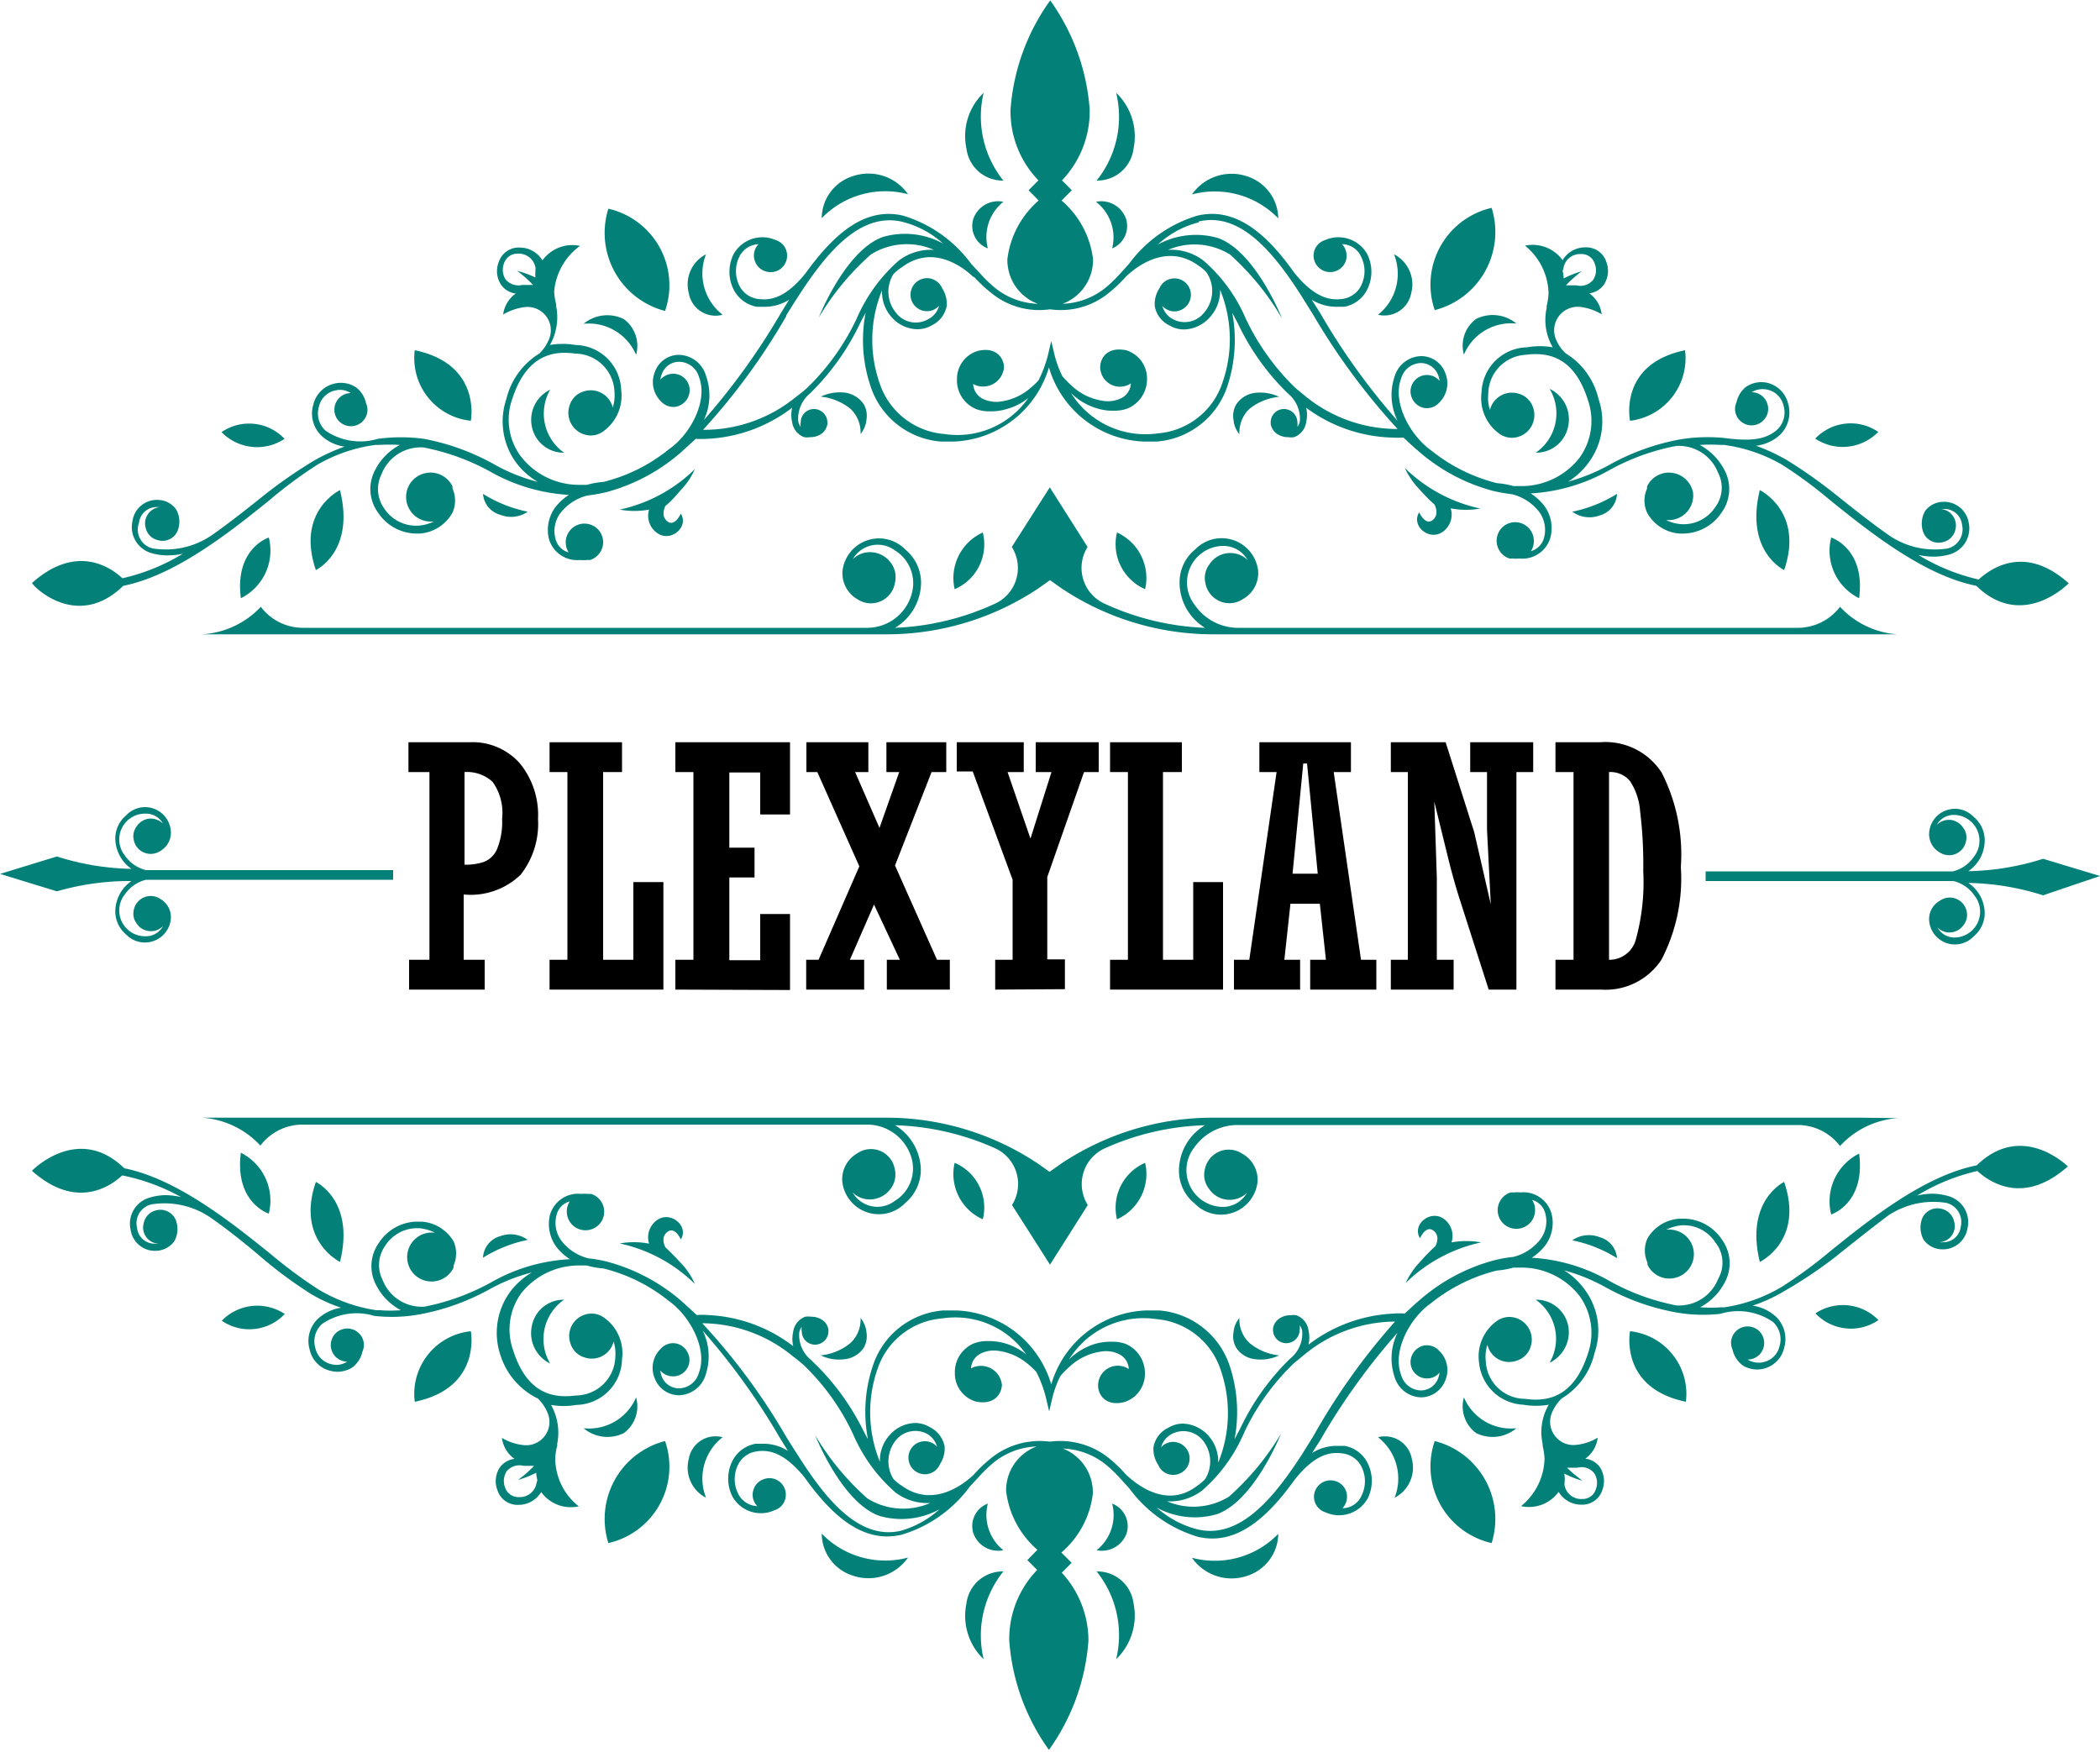 <svg xmlns="http://www.w3.org/2000/svg" viewBox="0 0 100 83.45"><defs><style>.a{fill:#038179;}</style></defs><path d="M-164.17,25.81V16.87h-1V15.45h2.91a3,3,0,0,1,2.39,1A3.88,3.88,0,0,1-159,19.1a3.93,3.93,0,0,1-.82,2.65,3.42,3.42,0,0,1-2.72.95v3.11h1v1.42h-3.6V25.81Zm1.67-8.94v4.41a2.68,2.68,0,0,0,.92-.13,1.13,1.13,0,0,0,.62-.59,3.41,3.41,0,0,0,.25-1.47,2.54,2.54,0,0,0-.45-1.75A1.79,1.79,0,0,0-162.5,16.87Z" transform="translate(184.62 19.9)"/><path d="M-158.45,27.23V25.81h.85V16.87h-.85V15.45H-155v1.42h-.9v8.94h1.44v-3.7h1.43v5.12Z" transform="translate(184.62 19.9)"/><path d="M-152.46,27.23V25.81h.86V16.87h-.86V15.45H-147v3.44h-1.42v-2h-1.47v3.58h1.2v1.42h-1.2v3.94h1.47v-2.2H-147v3.62Z" transform="translate(184.62 19.9)"/><path d="M-146.23,27.23V25.81h.59l1.94-4.45-2-4.49h-.52V15.45h2.95v1.42h-.63l1.16,2.66.94-2.66h-.61V15.45h2.85v1.42h-.7L-142,21.32l2,4.49h.61v1.42h-3V25.81h.62L-143,23.18l-1.15,2.63h.68v1.42Z" transform="translate(184.62 19.9)"/><path d="M-137.23,27.23V25.81h.83V22l-1.9-5.16h-.76V15.45h3.19v1.42h-.77l1.09,3.17h0l1-3.17h-.75V15.45h3v1.42H-133l-1.75,5v3.92h.84v1.42Z" transform="translate(184.62 19.9)"/><path d="M-131.76,27.23V25.81h.85V16.87h-.85V15.45h3.42v1.42h-.9v8.94h1.44v-3.7h1.42v5.12Z" transform="translate(184.62 19.9)"/><path d="M-123.17,23.14l-.29,2.67h.75v1.42h-3.15V25.81h.73l1.3-8.94h-.82V15.45h4.36v1.42h-.82l1.3,8.94h.73v1.42h-3.15V25.81h.75l-.29-2.67Zm.1-1.43h1.2l-.51-5.25h-.18Z" transform="translate(184.62 19.9)"/><path d="M-118.39,27.23V25.81h.81V16.87h-.81V15.45h2.61l1.36,4.28.79,3.44h0l-.18-3.56V16.87h-.8V15.45h3v1.42h-.8V27.23h-1.32l-1.45-4.52c-.15-.49-.32-1.08-.49-1.78l-.65-2.65h0l.12,3.59v3.94h.8v1.42Z" transform="translate(184.62 19.9)"/><path d="M-110.55,27.23V25.81h.86V16.87h-.86V15.45h2.12a3.19,3.19,0,0,1,2.94,1.45,8.59,8.59,0,0,1,.91,4.49,8.38,8.38,0,0,1-.92,4.41,3.18,3.18,0,0,1-2.88,1.43ZM-108,16.87v8.94a1.3,1.3,0,0,0,1.27-.94,10.29,10.29,0,0,0,.36-3.29,20.78,20.78,0,0,0-.15-2.85A3,3,0,0,0-107,17.3,1.21,1.21,0,0,0-108,16.87Z" transform="translate(184.62 19.9)"/><path class="a" d="M-84.62,21.82-87.33,21a12.4,12.4,0,0,1-3.56.59,1.77,1.77,0,0,0,.78-1.46A1.45,1.45,0,0,0-90.64,19a1.23,1.23,0,0,0-2.11.7,1,1,0,0,0,.5,1A.82.82,0,0,0-91,20.16a.76.76,0,0,0-.13-.63.85.85,0,0,0-.58-.38.85.85,0,0,0-.68.23.93.93,0,0,1,.81-.47,1.23,1.23,0,0,1,.95,2,1.68,1.68,0,0,1-1,.69h-11.77v.46H-91.6a1.68,1.68,0,0,1,1,.69,1.23,1.23,0,0,1-.95,2,.92.92,0,0,1-.81-.48.79.79,0,0,0,.68.23.81.81,0,0,0,.58-.37.76.76,0,0,0,.13-.63A.82.82,0,0,0-92.25,23a1,1,0,0,0-.5,1,1.23,1.23,0,0,0,2.11.7,1.45,1.45,0,0,0,.53-1.09,1.76,1.76,0,0,0-.78-1.46,12.4,12.4,0,0,1,3.56.59Z" transform="translate(184.62 19.9)"/><path class="a" d="M-178.36,22.06a1.78,1.78,0,0,0-.77,1.46,1.44,1.44,0,0,0,.52,1.09,1.24,1.24,0,0,0,2.12-.7,1,1,0,0,0-.5-1,.82.82,0,0,0-1.26.53.76.76,0,0,0,.13.63.79.79,0,0,0,.58.37.8.8,0,0,0,.68-.23.92.92,0,0,1-.81.48,1.23,1.23,0,0,1-1-2,1.71,1.71,0,0,1,1-.69h11.77v-.46h-11.77a1.71,1.71,0,0,1-1-.69,1.23,1.23,0,0,1,1-2,.93.93,0,0,1,.81.47.86.86,0,0,0-.68-.23.83.83,0,0,0-.58.38.76.76,0,0,0-.13.63.82.82,0,0,0,1.26.53,1,1,0,0,0,.5-1,1.23,1.23,0,0,0-2.12-.7,1.44,1.44,0,0,0-.52,1.09,1.79,1.79,0,0,0,.77,1.46,12.39,12.39,0,0,1-3.55-.59l-2.71.83,2.71.83A12.39,12.39,0,0,1-178.36,22.06Z" transform="translate(184.62 19.9)"/><path class="a" d="M-152.95-5.09a3.74,3.74,0,0,0-2.7-4.87A3.84,3.84,0,0,0-152.95-5.09Z" transform="translate(184.62 19.9)"/><path class="a" d="M-162.2.14s.53-2.7-2.67-3.36A3,3,0,0,0-162.2.14Z" transform="translate(184.62 19.9)"/><path class="a" d="M-171.07,1a2.32,2.32,0,0,0-3-.32A2.36,2.36,0,0,0-171.07,1Z" transform="translate(184.62 19.9)"/><path class="a" d="M-168.43,3.44s-2.11,1-1.15,3.81C-169.58,7.25-167.7,6.37-168.43,3.44Z" transform="translate(184.62 19.9)"/><path class="a" d="M-171.82,5.7s-1.64.52-1.33,2.89A2.53,2.53,0,0,0-171.82,5.7Z" transform="translate(184.62 19.9)"/><path class="a" d="M-152.2,3.44a3.43,3.43,0,0,0,.67-1,7.3,7.3,0,0,1-3.58,1.93,3.84,3.84,0,0,0,1.4,0,1,1,0,0,0,.39,1.12c.63.45,1.52-.28,1.12-.93,0,0-.29.65-.64.37s-.09-.74-.09-.74S-152.67,4-152.2,3.44Z" transform="translate(184.62 19.9)"/><path class="a" d="M-159.49,4.47a6.45,6.45,0,0,1-2.13-.85,1.12,1.12,0,0,0,.83,1A1.39,1.39,0,0,0-159.49,4.47Z" transform="translate(184.62 19.9)"/><path class="a" d="M-159.3.38a1.54,1.54,0,0,0,1.54,1.28,2.28,2.28,0,0,1-.66-3A1.59,1.59,0,0,0-159.3.38Z" transform="translate(184.62 19.9)"/><path class="a" d="M-154.33-3a1.58,1.58,0,0,0-.58-1.7,1.77,1.77,0,0,0-1.92.22A2.45,2.45,0,0,1-154.33-3Z" transform="translate(184.62 19.9)"/><path class="a" d="M-150.21-4.91A2.49,2.49,0,0,1-151-7.79a1.61,1.61,0,0,0-.82,1.85A1.29,1.29,0,0,0-150.21-4.91Z" transform="translate(184.62 19.9)"/><path class="a" d="M-141.38-10.65a2.3,2.3,0,0,0-2.63-.86,2.11,2.11,0,0,0-1.48,2A4.21,4.21,0,0,1-141.38-10.65Z" transform="translate(184.62 19.9)"/><path class="a" d="M-136.84-10.29a1.25,1.25,0,0,0-1.43.81,1.14,1.14,0,0,0,.69,1.41A2.15,2.15,0,0,1-136.84-10.29Z" transform="translate(184.62 19.9)"/><path class="a" d="M-136.84-11.3a4.87,4.87,0,0,1-.94-4.18,2.85,2.85,0,0,0-.82,2.65A1.74,1.74,0,0,0-136.84-11.3Z" transform="translate(184.62 19.9)"/><path class="a" d="M-113.59-10a3.75,3.75,0,0,0-2.71,4.87A3.84,3.84,0,0,0-113.59-10Z" transform="translate(184.62 19.9)"/><path class="a" d="M-104.38-3.22C-107.57-2.56-107,.14-107,.14A3,3,0,0,0-104.38-3.22Z" transform="translate(184.62 19.9)"/><path class="a" d="M-95.18.67a2.32,2.32,0,0,0-3,.32A2.36,2.36,0,0,0-95.18.67Z" transform="translate(184.62 19.9)"/><path class="a" d="M-100.82,3.44c-.72,2.93,1.16,3.81,1.16,3.81C-98.7,4.47-100.82,3.44-100.82,3.44Z" transform="translate(184.62 19.9)"/><path class="a" d="M-96.09,8.59c.31-2.37-1.33-2.89-1.33-2.89A2.52,2.52,0,0,0-96.09,8.59Z" transform="translate(184.62 19.9)"/><path class="a" d="M-114.13,4.32a7.35,7.35,0,0,1-3.59-1.93,3.59,3.59,0,0,0,.68,1,8.87,8.87,0,0,0,.73.74s.26.46-.09.74-.64-.37-.64-.37c-.4.65.48,1.38,1.12.93a1,1,0,0,0,.38-1.12A3.88,3.88,0,0,0-114.13,4.32Z" transform="translate(184.62 19.9)"/><path class="a" d="M-107.62,3.62a6.45,6.45,0,0,1-2.13.85,1.39,1.39,0,0,0,1.3.18A1.12,1.12,0,0,0-107.62,3.62Z" transform="translate(184.62 19.9)"/><path class="a" d="M-111.49,1.66A1.55,1.55,0,0,0-109.94.38a1.6,1.6,0,0,0-.89-1.76A2.27,2.27,0,0,1-111.49,1.66Z" transform="translate(184.62 19.9)"/><path class="a" d="M-114.33-4.71a1.58,1.58,0,0,0-.58,1.7,2.44,2.44,0,0,1,2.5-1.48A1.77,1.77,0,0,0-114.33-4.71Z" transform="translate(184.62 19.9)"/><path class="a" d="M-117.42-5.94a1.61,1.61,0,0,0-.82-1.85A2.49,2.49,0,0,1-119-4.91,1.3,1.3,0,0,0-117.42-5.94Z" transform="translate(184.62 19.9)"/><path class="a" d="M-123.75-9.5a2.13,2.13,0,0,0-1.48-2,2.3,2.3,0,0,0-2.63.86A4.21,4.21,0,0,1-123.75-9.5Z" transform="translate(184.62 19.9)"/><path class="a" d="M-131.66-8.07A1.15,1.15,0,0,0-131-9.48a1.25,1.25,0,0,0-1.43-.81A2.15,2.15,0,0,1-131.66-8.07Z" transform="translate(184.62 19.9)"/><path class="a" d="M-130.64-12.83a2.87,2.87,0,0,0-.83-2.65,4.85,4.85,0,0,1-.93,4.18A1.74,1.74,0,0,0-130.64-12.83Z" transform="translate(184.62 19.9)"/><path class="a" d="M-178.75,8c2.45-.49,5-2.49,7-4.11a20.86,20.86,0,0,1,2.23-1.65,7.49,7.49,0,0,1,2.77-.95l.17,0h0a8.46,8.46,0,0,1,1,0,2.79,2.79,0,0,0-1.19,1.22,1.91,1.91,0,0,0,.15,2,2.21,2.21,0,0,0,1.77,1h.23a1.94,1.94,0,0,0,1.55-1,1.42,1.42,0,0,0,0-1.14.3.3,0,0,1,0-.1h0a1.16,1.16,0,0,0-1.32-.63,1.15,1.15,0,0,0-.87.91,1.17,1.17,0,0,0,1.14,1.39l.15,0a2,2,0,0,1-.68.19,1.81,1.81,0,0,1-1.67-.81,1.58,1.58,0,0,1-.13-1.64,2,2,0,0,1,2-1.27h0a10.87,10.87,0,0,1,3.19,1.16,8.58,8.58,0,0,0,3.73,1.1,2.55,2.55,0,0,0-.64.58,1.82,1.82,0,0,0-.31,1.52,1.4,1.4,0,0,0,1.49,1,1.66,1.66,0,0,0,.32,0l.15,0h0a.89.89,0,0,0,.59-1.08.88.88,0,0,0-.62-.62.89.89,0,0,0-1.13.86.87.87,0,0,0,.14.48.88.88,0,0,1-.63-.66,1.41,1.41,0,0,1,.25-1.23,2.32,2.32,0,0,1,1.27-.82,8.13,8.13,0,0,0,.86-.15h0a8.91,8.91,0,0,0,3.59-1.9l.71-.65a4.42,4.42,0,0,0,.53,0,7.2,7.2,0,0,0,4.06-1.48,1.52,1.52,0,0,0,0,.68.9.9,0,0,0,.57.72.92.92,0,0,0,.29,0,.91.91,0,0,0,.6-.21.72.72,0,0,0,.22-.41v0s0-.06,0-.09v0a.64.64,0,0,0-.64-.63.63.63,0,0,0-.63.63.54.54,0,0,0,0,.22.59.59,0,0,1-.12-.29,1.56,1.56,0,0,1,.56-1.3h0a11.7,11.7,0,0,0,2.39-3.35c.08-.17.17-.33.26-.49a6.85,6.85,0,0,0,.22,3.45,3.84,3.84,0,0,0,3.37,2.68l.61,0a4.93,4.93,0,0,0,4.53-3.53,4.91,4.91,0,0,0,4.53,3.53l.6,0a3.86,3.86,0,0,0,3.38-2.68,7,7,0,0,0,.22-3.45l.26.49a11.51,11.51,0,0,0,2.39,3.35h0a1.56,1.56,0,0,1,.57,1.3.59.59,0,0,1-.12.29.78.78,0,0,0,0-.22.64.64,0,0,0-.64-.63.63.63,0,0,0-.63.63v0s0,.06,0,.09v0a.74.74,0,0,0,.23.41.91.91,0,0,0,.6.21.9.9,0,0,0,.28,0,.89.89,0,0,0,.58-.72,1.52,1.52,0,0,0,0-.68A7.18,7.18,0,0,0-118.31.94a4.21,4.21,0,0,0,.52,0c.24.22.47.44.72.65a8.84,8.84,0,0,0,3.59,1.9h0a8.79,8.79,0,0,0,.87.15,2.36,2.36,0,0,1,1.27.82,1.44,1.44,0,0,1,.25,1.23.9.9,0,0,1-.63.66.87.87,0,0,0,.14-.48A.89.89,0,0,0-112.7,5a.88.88,0,0,0-.62.62.89.89,0,0,0,.58,1.08h0l.15,0a1.66,1.66,0,0,0,.32,0,1.39,1.39,0,0,0,1.48-1,1.78,1.78,0,0,0-.3-1.52,2.55,2.55,0,0,0-.64-.58,8.58,8.58,0,0,0,3.73-1.1,10.67,10.67,0,0,1,3.19-1.16h0a2,2,0,0,1,2,1.27,1.54,1.54,0,0,1-.13,1.64,1.8,1.8,0,0,1-1.66.81,2,2,0,0,1-.68-.19l.14,0A1.17,1.17,0,0,0-104,3.55a1.17,1.17,0,0,0-.88-.91,1.15,1.15,0,0,0-1.31.63h0a1,1,0,0,1,0,.1,1.38,1.38,0,0,0,0,1.14,1.92,1.92,0,0,0,1.54,1h.24a2.22,2.22,0,0,0,1.77-1,1.91,1.91,0,0,0,.15-2,2.84,2.84,0,0,0-1.19-1.22,8.52,8.52,0,0,1,1,0h0l.16,0a7.49,7.49,0,0,1,2.77.95,20.81,20.81,0,0,1,2.24,1.65c2,1.62,4.54,3.62,7,4.11,2.21,2.15,4.4-.12,4.4-.12C-88.2,6-89.83,7.18-90.4,7.7a9.66,9.66,0,0,1-2.87-1.17,3.45,3.45,0,0,0,.72.08,2.76,2.76,0,0,0,.75-.1A1.29,1.29,0,0,0-90.87,5a1.19,1.19,0,0,0-1.24-1,1.09,1.09,0,0,0-.84.44,1.22,1.22,0,0,0-.12.9h0a.78.78,0,0,0,1,.57.77.77,0,0,0,.56-.57.79.79,0,0,0-.69-1l.16,0a.84.84,0,0,1,.85.75.94.94,0,0,1-.68,1.13,3.86,3.86,0,0,1-2.79-.62l0,0c-.9-.63-1.76-1.32-2.55-1.95A23.58,23.58,0,0,0-99.55,2,9,9,0,0,0-101,1.33,2.07,2.07,0,0,0-99.89.84a1.48,1.48,0,0,0,.42-1.51,1.34,1.34,0,0,0-1-1,1.3,1.3,0,0,0-1,.19,1.28,1.28,0,0,0-.46.74.82.82,0,0,0-.07.31.79.79,0,0,0,1,.76.8.8,0,0,0,.55-.55.79.79,0,0,0-.76-1h0a1,1,0,0,1,.76-.12,1,1,0,0,1,.76.76,1.13,1.13,0,0,1-.31,1.15c-.53.46-1.23.56-2.5.39h0a8.12,8.12,0,0,0-2.14.07h0a11,11,0,0,0-3.31,1.19,8.86,8.86,0,0,1-2,.82,3.46,3.46,0,0,0,1-.94,3.27,3.27,0,0,0,.45-3,3.46,3.46,0,0,0-1.56-2.17,1.82,1.82,0,0,1-.44-.61,1.12,1.12,0,0,1,1.15-1.6,2.53,2.53,0,0,1,1,.35,1.42,1.42,0,0,0-.59-1,1,1,0,0,0,.7-.42,1.19,1.19,0,0,0,.11-1.08,1,1,0,0,0-1-.69,1.25,1.25,0,0,0-1.08.61,1.76,1.76,0,0,0-1.79-.69,3,3,0,0,1,1.12,2.28l0,0h0a3.36,3.36,0,0,1-.09.6s0,.07,0,.09a2.6,2.6,0,0,0,.29,1.87,3.59,3.59,0,0,0-1.22,0,2.22,2.22,0,0,0-2.17,2.14,2.09,2.09,0,0,0,.88,2v0a1.06,1.06,0,0,0,.58.17,1.08,1.08,0,0,0,1-1.42,1,1,0,0,0-.69-.68,1.08,1.08,0,0,0-1.37.77,1.77,1.77,0,0,1-.08-.75A1.88,1.88,0,0,1-112-3c1-.13,2.32,0,3,2.17a3,3,0,0,1-.39,2.71,3.5,3.5,0,0,1-2.84,1.37h0l-.32,0a4,4,0,0,0-.79-.14,8.14,8.14,0,0,1-3.13-1.56h0c-1-.71-1.86-2.29-1.43-3.42a1,1,0,0,1,.94-.74h0a.88.88,0,0,1,.82.57,1,1,0,0,1,.07.28.77.77,0,0,0-.6-.28.78.78,0,0,0-.75,1,.81.81,0,0,0,.57.56.79.79,0,0,0,.78-.26,1.28,1.28,0,0,0,.27-1.4,1.22,1.22,0,0,0-1.15-.8h0a1.36,1.36,0,0,0-1.27,1,2.76,2.76,0,0,0,.15,2.08A31.73,31.73,0,0,1-121.76-5l-.4-.63a2.19,2.19,0,0,0,1.16.34l.39,0a1.52,1.52,0,0,0,1.1-.83,1.89,1.89,0,0,0,0-1.67,1.57,1.57,0,0,0-2-.68v0a.78.78,0,0,0-.56.74.79.79,0,0,0,1,.76.78.78,0,0,0,.55-.55.82.82,0,0,0-.19-.75,1,1,0,0,1,.91.61,1.53,1.53,0,0,1,0,1.35,1.16,1.16,0,0,1-.85.64c-.59.09-1.33,0-2.33-1.23h0c-1.24-1.75-2.74-3.18-4.62-2.73a6.28,6.28,0,0,0-3.26,2.3l-.39.43-.12.13h0a6.19,6.19,0,0,1-.65.61,3.46,3.46,0,0,1-2,.73,2.24,2.24,0,0,0,1.45-2.12,4.36,4.36,0,0,0-1.5-2.8l.49-.49-.47-.47a4.76,4.76,0,0,0,1.32-3.37,10.18,10.18,0,0,0-1.88-5.2,10.15,10.15,0,0,0-1.89,5.2,4.72,4.72,0,0,0,1.33,3.37l-.47.47.48.49a4.39,4.39,0,0,0-1.49,2.8,2.23,2.23,0,0,0,1.45,2.12,3.44,3.44,0,0,1-2-.73,6.19,6.19,0,0,1-.65-.61h0l-.12-.13-.4-.43a6.26,6.26,0,0,0-3.25-2.3c-1.88-.45-3.38,1-4.63,2.73h0c-1,1.25-1.74,1.32-2.32,1.23a1.16,1.16,0,0,1-.85-.64,1.56,1.56,0,0,1,0-1.35,1.06,1.06,0,0,1,.92-.61.77.77,0,0,0-.19.75.78.78,0,0,0,.55.55.78.78,0,0,0,1-.76.77.77,0,0,0-.55-.74v0a1.57,1.57,0,0,0-2,.68,1.89,1.89,0,0,0,0,1.67,1.54,1.54,0,0,0,1.11.83l.38,0a2.14,2.14,0,0,0,1.16-.34l-.39.63a32.36,32.36,0,0,1-3.67,5.1A2.76,2.76,0,0,0-151-2a1.37,1.37,0,0,0-1.28-1h0a1.21,1.21,0,0,0-1.15.8,1.28,1.28,0,0,0,.27,1.4.79.79,0,0,0,.78.26.81.81,0,0,0,.57-.56.78.78,0,0,0-.76-1,.8.8,0,0,0-.6.28,1,1,0,0,1,.07-.28.88.88,0,0,1,.82-.57h0a1,1,0,0,1,.95.74c.43,1.13-.41,2.71-1.43,3.42h0a8,8,0,0,1-3.12,1.56,4,4,0,0,0-.79.14l-.32,0h0a3.5,3.5,0,0,1-2.84-1.37,2.94,2.94,0,0,1-.4-2.71c.71-2.21,2.07-2.3,3-2.17a1.89,1.89,0,0,1,1.87,1.82,1.94,1.94,0,0,1-.08.75,1.08,1.08,0,0,0-1.38-.77,1,1,0,0,0-.68.68,1.08,1.08,0,0,0,1,1.42,1,1,0,0,0,.57-.17v0a2.09,2.09,0,0,0,.89-2,2.22,2.22,0,0,0-2.18-2.14,3.53,3.53,0,0,0-1.21,0,2.7,2.7,0,0,0,.29-1.87.13.13,0,0,0,0-.09,2.65,2.65,0,0,1-.09-.6h0l0,0A3,3,0,0,1-157-8.19a1.76,1.76,0,0,0-1.79.69,1.26,1.26,0,0,0-1.08-.61,1,1,0,0,0-1,.69,1.17,1.17,0,0,0,.11,1.08,1,1,0,0,0,.7.42,1.45,1.45,0,0,0-.6,1,2.62,2.62,0,0,1,1-.35,1.11,1.11,0,0,1,1.15,1.6,1.94,1.94,0,0,1-.43.61,3.5,3.5,0,0,0-1.57,2.17,3.32,3.32,0,0,0,.45,3,3.5,3.5,0,0,0,1.05.94,8.52,8.52,0,0,1-2.05-.82A11.05,11.05,0,0,0-164.43,1h0A8.2,8.2,0,0,0-166.63,1h0a2.93,2.93,0,0,1-2.49-.39,1.11,1.11,0,0,1-.31-1.15,1,1,0,0,1,.76-.76.92.92,0,0,1,.75.12h0a.79.79,0,0,0-.75,1,.78.78,0,0,0,.55.55.79.79,0,0,0,1-.76.82.82,0,0,0-.07-.31,1.28,1.28,0,0,0-.46-.74,1.31,1.31,0,0,0-1.05-.19,1.34,1.34,0,0,0-1,1,1.46,1.46,0,0,0,.42,1.51,2,2,0,0,0,1.07.49,8.87,8.87,0,0,0-1.41.64A22.4,22.4,0,0,0-172,3.65c-.79.63-1.65,1.32-2.55,1.95l0,0a3.88,3.88,0,0,1-2.79.62A.92.92,0,0,1-178,5a.84.84,0,0,1,.85-.75l.16,0a.78.78,0,0,0-.69,1,.76.76,0,0,0,.56.57.78.78,0,0,0,1-.57h0a1.17,1.17,0,0,0-.12-.9,1.09,1.09,0,0,0-.84-.44,1.17,1.17,0,0,0-1.23,1,1.29,1.29,0,0,0,.93,1.54,2.64,2.64,0,0,0,.74.1,3.47,3.47,0,0,0,.73-.08,9.6,9.6,0,0,1-2.88,1.17c-.56-.52-2.19-1.66-4.3.22C-183.15,7.92-181,10.19-178.75,8Zm68.58-15.13a.8.8,0,0,1,.84-.67.65.65,0,0,1,.65.46.84.84,0,0,1-.07.76.78.78,0,0,1-.8.27l-.28,0-.22,0,0,0a4.25,4.25,0,0,1,.5-.47c.15-.13.25-.2.25-.2a4.61,4.61,0,0,0-.86.34,1.49,1.49,0,0,0-.05-.36A.28.28,0,0,1-110.17-7.09Zm-17.37-2.22c2-.48,3.61,1.53,4.91,3.57l.56.9a31.79,31.79,0,0,0,4,5.41A6.9,6.9,0,0,1-122.42-1l-.51-.42,0,0a11.33,11.33,0,0,1-2.37-3.31,7.6,7.6,0,0,0-2-2.75A2.52,2.52,0,0,0-129-8a3.22,3.22,0,0,1,2.95.22,12.64,12.64,0,0,1,2.48,3.05s-1.27-3.22-3.07-3.84a3.79,3.79,0,0,0-2.85.32A4.51,4.51,0,0,1-127.54-9.31Zm-10.71,2.62a6.74,6.74,0,0,0,.83.78,3.6,3.6,0,0,0,2.8.78,3.6,3.6,0,0,0,2.8-.78,6.67,6.67,0,0,0,.82-.78c.45-.43,1.92-1.63,3.45-.52a2,2,0,0,1,.38.32A1.58,1.58,0,0,1-127.29-5a1.18,1.18,0,0,1-1.46.31,1,1,0,0,1-.52-.64.77.77,0,0,0,.58.26.79.79,0,0,0,.75-1,.78.78,0,0,0-.57-.55.78.78,0,0,0-.9.45,1.36,1.36,0,0,0-.22.86,1.26,1.26,0,0,0,.7.91,1.34,1.34,0,0,0,.7.19A1.69,1.69,0,0,0-127-4.8a1.85,1.85,0,0,0,.48-1.3,6.24,6.24,0,0,1,.13,4.37,3.54,3.54,0,0,1-3.1,2.47,4.18,4.18,0,0,1-4.13-1.92,2.94,2.94,0,0,0,1.21.72,2.52,2.52,0,0,0,.86.12,1.81,1.81,0,0,0,.61-.1A1.51,1.51,0,0,0-130-1.87a1.4,1.4,0,0,0-1-1.35c-.89-.18-1.22.37-1.23.79a.94.94,0,0,0,1.46.79.82.82,0,0,1-.43.69,1.45,1.45,0,0,1-.82.15,2.77,2.77,0,0,1-1.42-.6,5.39,5.39,0,0,1-.59-.58,5.17,5.17,0,0,1-.37-1l-.16-.68-.16.68a5.85,5.85,0,0,1-.45,1.2,4.27,4.27,0,0,1-.44.41,2.74,2.74,0,0,1-1.41.6,1.49,1.49,0,0,1-.83-.15.85.85,0,0,1-.43-.69,1,1,0,0,0,1.47-.79c0-.42-.35-1-1.24-.79a1.39,1.39,0,0,0-1,1.35,1.48,1.48,0,0,0,.93,1.43,1.76,1.76,0,0,0,.6.1,2.58,2.58,0,0,0,.87-.12,2.73,2.73,0,0,0,1-.52,4.11,4.11,0,0,1-4,1.72,3.54,3.54,0,0,1-3.1-2.47,6.24,6.24,0,0,1,.13-4.37,1.81,1.81,0,0,0,.48,1.3,1.66,1.66,0,0,0,1.2.55,1.37,1.37,0,0,0,.7-.19,1.29,1.29,0,0,0,.7-.91,1.36,1.36,0,0,0-.22-.86.78.78,0,0,0-.9-.45.78.78,0,0,0-.57.55.78.78,0,0,0,.75,1,.77.77,0,0,0,.58-.26,1,1,0,0,1-.52.64A1.18,1.18,0,0,1-141.95-5a1.58,1.58,0,0,1-.13-1.84,2,2,0,0,1,.39-.32C-140.17-8.32-138.69-7.12-138.25-6.69Zm-8.93,1.85c.2-.32.39-.63.57-.9,1.29-2,2.89-4,4.9-3.57a4.55,4.55,0,0,1,2,1.05,3.79,3.79,0,0,0-2.85-.32c-1.8.62-3.07,3.84-3.07,3.84a12.64,12.64,0,0,1,2.48-3,3.22,3.22,0,0,1,3-.22,2.51,2.51,0,0,0-1.67.51,7.74,7.74,0,0,0-2,2.75,11.29,11.29,0,0,1-2.36,3.31l0,0c-.16.14-.33.28-.52.42A6.9,6.9,0,0,1-151.14.57,30.74,30.74,0,0,0-147.18-4.84Zm-11.94-1.8A4.33,4.33,0,0,0-160-7a2.46,2.46,0,0,1,.26.2,5.22,5.22,0,0,1,.5.47l0,0-.22,0-.28,0a.81.81,0,0,1-.81-.27.87.87,0,0,1-.07-.76.67.67,0,0,1,.66-.46.81.81,0,0,1,.84.67s0,.06,0,.09A2.25,2.25,0,0,0-159.12-6.64Z" transform="translate(184.62 19.9)"/><path class="a" d="M-173.26,10.31h30.89a13,13,0,0,0,7.2-2.19l.55-.39.55.39a13,13,0,0,0,7.19,2.19h32.6A4.13,4.13,0,0,1-97,9a2.53,2.53,0,0,1-2,1h-26.63a2.5,2.5,0,0,1-2.09-1.08,1.74,1.74,0,0,1,1.36-2.82,1.33,1.33,0,0,1,1.15.67,1.19,1.19,0,0,0-1-.32,1.18,1.18,0,0,0-.82.53,1.06,1.06,0,0,0-.19.89,1.16,1.16,0,0,0,1.79.76,1.42,1.42,0,0,0,.72-1.36,1.75,1.75,0,0,0-3-1,2,2,0,0,0-.74,1.54A2.53,2.53,0,0,0-127.24,10,12.53,12.53,0,0,1-132,8.86a1.87,1.87,0,0,1-.83-2.71l-1.8-2.84-1.81,2.84a1.87,1.87,0,0,1-.82,2.71A12.53,12.53,0,0,1-142,10a2.53,2.53,0,0,0,1.24-2.18,2.05,2.05,0,0,0-.74-1.54,1.75,1.75,0,0,0-3,1,1.43,1.43,0,0,0,.71,1.36A1.16,1.16,0,0,0-142,7.83a1.11,1.11,0,0,0-.18-.9,1.24,1.24,0,0,0-.83-.52,1.17,1.17,0,0,0-1,.32,1.37,1.37,0,0,1,2-.42,1.83,1.83,0,0,1,.84,1.92A2.2,2.2,0,0,1-143.3,10h-26.9a2.51,2.51,0,0,1-2-1A4.17,4.17,0,0,1-175,10.31Z" transform="translate(184.62 19.9)"/><path class="a" d="M-125.12-.43A2.67,2.67,0,0,1-123.71-1a2.1,2.1,0,0,0-1.15-.19,1.25,1.25,0,0,0-.89.55,1.06,1.06,0,0,0-.13.74,1.2,1.2,0,0,0,.28.68A1.56,1.56,0,0,1-125.12-.43Z" transform="translate(184.62 19.9)"/><path class="a" d="M-143.64.77a1.27,1.27,0,0,0,.28-.68,1.11,1.11,0,0,0-.13-.74,1.29,1.29,0,0,0-.89-.55,2.13,2.13,0,0,0-1.16.19,2.71,2.71,0,0,1,1.42.58A1.56,1.56,0,0,1-143.64.77Z" transform="translate(184.62 19.9)"/><path class="a" d="M-131.43,5.46a2.34,2.34,0,0,0,1.34,2.7A2.38,2.38,0,0,0-131.43,5.46Z" transform="translate(184.62 19.9)"/><path class="a" d="M-137.82,5.46a2.38,2.38,0,0,0-1.34,2.7A2.32,2.32,0,0,0-137.82,5.46Z" transform="translate(184.62 19.9)"/><path class="a" d="M-155.65,53.59a3.73,3.73,0,0,0,2.7-4.86A3.83,3.83,0,0,0-155.65,53.59Z" transform="translate(184.62 19.9)"/><path class="a" d="M-164.87,46.86c3.2-.66,2.67-3.36,2.67-3.36A3,3,0,0,0-164.87,46.86Z" transform="translate(184.62 19.9)"/><path class="a" d="M-174.06,43a2.32,2.32,0,0,0,3-.32A2.36,2.36,0,0,0-174.06,43Z" transform="translate(184.62 19.9)"/><path class="a" d="M-168.43,40.2c.73-2.93-1.15-3.81-1.15-3.81C-170.54,39.17-168.43,40.2-168.43,40.2Z" transform="translate(184.62 19.9)"/><path class="a" d="M-173.15,35c-.31,2.38,1.33,2.9,1.33,2.9A2.55,2.55,0,0,0-173.15,35Z" transform="translate(184.62 19.9)"/><path class="a" d="M-155.11,39.32a7.3,7.3,0,0,1,3.58,1.93,3.43,3.43,0,0,0-.67-1c-.47-.51-.73-.74-.73-.74s-.27-.46.09-.74.64.36.64.36c.4-.64-.49-1.37-1.12-.93a1,1,0,0,0-.39,1.13A3.84,3.84,0,0,0-155.11,39.32Z" transform="translate(184.62 19.9)"/><path class="a" d="M-161.62,40a6.45,6.45,0,0,1,2.13-.85,1.39,1.39,0,0,0-1.3-.18A1.12,1.12,0,0,0-161.62,40Z" transform="translate(184.62 19.9)"/><path class="a" d="M-157.76,42a1.54,1.54,0,0,0-1.54,1.28,1.61,1.61,0,0,0,.88,1.76A2.28,2.28,0,0,1-157.76,42Z" transform="translate(184.62 19.9)"/><path class="a" d="M-154.91,48.35a1.58,1.58,0,0,0,.58-1.7,2.43,2.43,0,0,1-2.5,1.47A1.76,1.76,0,0,0-154.91,48.35Z" transform="translate(184.62 19.9)"/><path class="a" d="M-151.82,49.58a1.61,1.61,0,0,0,.82,1.85,2.49,2.49,0,0,1,.79-2.88A1.29,1.29,0,0,0-151.82,49.58Z" transform="translate(184.62 19.9)"/><path class="a" d="M-145.49,53.14a2.11,2.11,0,0,0,1.48,2,2.3,2.3,0,0,0,2.63-.86A4.21,4.21,0,0,1-145.49,53.14Z" transform="translate(184.62 19.9)"/><path class="a" d="M-137.58,51.71a1.14,1.14,0,0,0-.69,1.41,1.25,1.25,0,0,0,1.43.81A2.15,2.15,0,0,1-137.58,51.71Z" transform="translate(184.62 19.9)"/><path class="a" d="M-138.6,56.47a2.86,2.86,0,0,0,.82,2.65,4.87,4.87,0,0,1,.94-4.18A1.74,1.74,0,0,0-138.6,56.47Z" transform="translate(184.62 19.9)"/><path class="a" d="M-116.3,48.73a3.74,3.74,0,0,0,2.71,4.86A3.83,3.83,0,0,0-116.3,48.73Z" transform="translate(184.62 19.9)"/><path class="a" d="M-107,43.5s-.53,2.7,2.66,3.36A3,3,0,0,0-107,43.5Z" transform="translate(184.62 19.9)"/><path class="a" d="M-98.17,42.65a2.32,2.32,0,0,0,3,.32A2.36,2.36,0,0,0-98.17,42.65Z" transform="translate(184.62 19.9)"/><path class="a" d="M-100.82,40.2s2.12-1,1.16-3.81C-99.66,36.39-101.54,37.27-100.82,40.2Z" transform="translate(184.62 19.9)"/><path class="a" d="M-97.42,37.94s1.64-.52,1.33-2.9A2.54,2.54,0,0,0-97.42,37.94Z" transform="translate(184.62 19.9)"/><path class="a" d="M-117,40.2a3.59,3.59,0,0,0-.68,1,7.35,7.35,0,0,1,3.59-1.93,3.88,3.88,0,0,0-1.41,0,1,1,0,0,0-.38-1.13c-.64-.44-1.52.29-1.12.93,0,0,.28-.64.64-.36s.09.74.09.74A8.87,8.87,0,0,0-117,40.2Z" transform="translate(184.62 19.9)"/><path class="a" d="M-109.75,39.17a6.45,6.45,0,0,1,2.13.85,1.12,1.12,0,0,0-.83-1A1.39,1.39,0,0,0-109.75,39.17Z" transform="translate(184.62 19.9)"/><path class="a" d="M-109.94,43.26A1.55,1.55,0,0,0-111.49,42a2.27,2.27,0,0,1,.66,3A1.61,1.61,0,0,0-109.94,43.26Z" transform="translate(184.62 19.9)"/><path class="a" d="M-114.91,46.65a1.58,1.58,0,0,0,.58,1.7,1.76,1.76,0,0,0,1.92-.23A2.43,2.43,0,0,1-114.91,46.65Z" transform="translate(184.62 19.9)"/><path class="a" d="M-119,48.55a2.49,2.49,0,0,1,.79,2.88,1.61,1.61,0,0,0,.82-1.85A1.3,1.3,0,0,0-119,48.55Z" transform="translate(184.62 19.9)"/><path class="a" d="M-127.86,54.29a2.3,2.3,0,0,0,2.63.86,2.13,2.13,0,0,0,1.48-2A4.21,4.21,0,0,1-127.86,54.29Z" transform="translate(184.62 19.9)"/><path class="a" d="M-132.4,53.93a1.25,1.25,0,0,0,1.43-.81,1.15,1.15,0,0,0-.69-1.41A2.15,2.15,0,0,1-132.4,53.93Z" transform="translate(184.62 19.9)"/><path class="a" d="M-132.4,54.94a4.85,4.85,0,0,1,.93,4.18,2.88,2.88,0,0,0,.83-2.65A1.74,1.74,0,0,0-132.4,54.94Z" transform="translate(184.62 19.9)"/><path class="a" d="M-90.49,35.6c-2.46.49-5,2.49-7,4.11a22.28,22.28,0,0,1-2.24,1.65,7.49,7.49,0,0,1-2.77,1l-.16,0h0a6.83,6.83,0,0,1-1,0,2.84,2.84,0,0,0,1.19-1.22,1.91,1.91,0,0,0-.15-2,2.22,2.22,0,0,0-1.77-1h-.24a1.91,1.91,0,0,0-1.54.94,1.4,1.4,0,0,0,0,1.15,1,1,0,0,1,0,.1h0a1.15,1.15,0,0,0,1.31.63,1.17,1.17,0,0,0,.88-.91,1.17,1.17,0,0,0-1.15-1.39l-.14,0a2.2,2.2,0,0,1,.68-.2,1.79,1.79,0,0,1,1.66.82A1.54,1.54,0,0,1-102.8,41a2,2,0,0,1-2,1.27h0a10.71,10.71,0,0,1-3.19-1.17A8.42,8.42,0,0,0-111.68,40a2.55,2.55,0,0,0,.64-.58,1.8,1.8,0,0,0,.3-1.53,1.39,1.39,0,0,0-1.48-1,1.66,1.66,0,0,0-.32,0l-.15,0h0a.89.89,0,0,0-.58,1.08.88.88,0,0,0,.62.62.89.89,0,0,0,1.13-.86.87.87,0,0,0-.14-.48.88.88,0,0,1,.63.66,1.44,1.44,0,0,1-.25,1.23,2.36,2.36,0,0,1-1.27.82,6.6,6.6,0,0,0-.87.15h0a8.84,8.84,0,0,0-3.59,1.9c-.25.21-.48.43-.72.65a2.85,2.85,0,0,0-.52,0,7.18,7.18,0,0,0-4.06,1.48,1.53,1.53,0,0,0,0-.68.89.89,0,0,0-.58-.72.9.9,0,0,0-.28,0,.91.91,0,0,0-.6.21.71.71,0,0,0-.23.41v0s0,.06,0,.08v0a.63.63,0,0,0,.63.63.64.64,0,0,0,.64-.63.78.78,0,0,0,0-.22.6.6,0,0,1,.12.28,1.52,1.52,0,0,1-.57,1.3h0a11.51,11.51,0,0,0-2.39,3.35l-.26.49a7,7,0,0,0-.22-3.45,3.86,3.86,0,0,0-3.38-2.68l-.6,0a4.9,4.9,0,0,0-4.53,3.52,4.92,4.92,0,0,0-4.53-3.52l-.61,0a3.84,3.84,0,0,0-3.37,2.68,6.85,6.85,0,0,0-.22,3.45c-.09-.16-.18-.32-.26-.49A11.7,11.7,0,0,0-146,44.87h0a1.53,1.53,0,0,1-.56-1.3.6.6,0,0,1,.12-.28.54.54,0,0,0,0,.22.63.63,0,0,0,.63.63.64.64,0,0,0,.64-.63v0s0-.05,0-.08v0a.69.69,0,0,0-.22-.41.91.91,0,0,0-.6-.21.92.92,0,0,0-.29,0,.9.9,0,0,0-.57.72,1.53,1.53,0,0,0,0,.68,7.2,7.2,0,0,0-4.06-1.48,3,3,0,0,0-.53,0l-.71-.65a8.91,8.91,0,0,0-3.59-1.9h0a6.19,6.19,0,0,0-.86-.15,2.32,2.32,0,0,1-1.27-.82,1.41,1.41,0,0,1-.25-1.23.87.87,0,0,1,.63-.66.87.87,0,0,0-.14.48.89.89,0,0,0,1.13.86.88.88,0,0,0,.62-.62.89.89,0,0,0-.59-1.08h0l-.15,0a1.66,1.66,0,0,0-.32,0,1.39,1.39,0,0,0-1.49,1,1.83,1.83,0,0,0,.31,1.53,2.55,2.55,0,0,0,.64.58,8.42,8.42,0,0,0-3.73,1.09,10.91,10.91,0,0,1-3.19,1.17h0a2,2,0,0,1-2-1.27,1.58,1.58,0,0,1,.13-1.64,1.8,1.8,0,0,1,1.67-.82,2.2,2.2,0,0,1,.68.2l-.15,0a1.17,1.17,0,0,0-1.14,1.39,1.15,1.15,0,0,0,.87.91,1.16,1.16,0,0,0,1.32-.63h0a.3.3,0,0,1,0-.1,1.44,1.44,0,0,0,0-1.15,1.93,1.93,0,0,0-1.55-.94h-.23a2.21,2.21,0,0,0-1.77,1,1.91,1.91,0,0,0-.15,2,2.79,2.79,0,0,0,1.19,1.22,6.77,6.77,0,0,1-1,0h0l-.17,0a7.49,7.49,0,0,1-2.77-1,22.35,22.35,0,0,1-2.23-1.65c-2-1.62-4.55-3.62-7-4.11-2.21-2.15-4.4.12-4.4.12,2.11,1.88,3.74.74,4.3.22A9.6,9.6,0,0,1-176,37.11a3.47,3.47,0,0,0-.73-.09,2.65,2.65,0,0,0-.74.11,1.29,1.29,0,0,0-.93,1.54,1.17,1.17,0,0,0,1.23,1,1.12,1.12,0,0,0,.84-.44,1.17,1.17,0,0,0,.12-.9h0a.79.79,0,0,0-1-.58.77.77,0,0,0-.56.58.77.77,0,0,0,.69,1,.45.45,0,0,1-.16,0,.83.83,0,0,1-.85-.74.92.92,0,0,1,.68-1.13,3.89,3.89,0,0,1,2.79.61l0,0c.9.63,1.76,1.32,2.55,2a20.66,20.66,0,0,0,2.28,1.67,7.39,7.39,0,0,0,1.41.64,2.13,2.13,0,0,0-1.07.5,1.46,1.46,0,0,0-.42,1.51,1.32,1.32,0,0,0,1,1,1.31,1.31,0,0,0,1.05-.18,1.31,1.31,0,0,0,.46-.74.83.83,0,0,0,.07-.32.79.79,0,0,0-1-.75.77.77,0,0,0-.55.55.79.79,0,0,0,.75,1h0a.92.92,0,0,1-.75.12,1,1,0,0,1-.76-.76,1.11,1.11,0,0,1,.31-1.15,2.89,2.89,0,0,1,2.49-.39h0a7.42,7.42,0,0,0,2.15-.07h0a11,11,0,0,0,3.31-1.18,8.52,8.52,0,0,1,2.05-.82,3.5,3.5,0,0,0-1.05.94,3.32,3.32,0,0,0-.45,3A3.45,3.45,0,0,0-159,46.71a2.1,2.1,0,0,1,.43.62,1.11,1.11,0,0,1-1.15,1.59,2.51,2.51,0,0,1-1-.34,1.45,1.45,0,0,0,.6,1,1,1,0,0,0-.7.41,1.19,1.19,0,0,0-.11,1.09,1,1,0,0,0,1,.69,1.26,1.26,0,0,0,1.08-.61,1.74,1.74,0,0,0,1.79.68,2.93,2.93,0,0,1-1.12-2.27l0,0h0a2.65,2.65,0,0,1,.09-.6.13.13,0,0,0,0-.09,2.7,2.7,0,0,0-.29-1.87,3.53,3.53,0,0,0,1.21,0A2.22,2.22,0,0,0-155,44.83a2.07,2.07,0,0,0-.89-2v0a1,1,0,0,0-.57-.17,1.07,1.07,0,0,0-1,1.41,1,1,0,0,0,.68.68,1.07,1.07,0,0,0,1.38-.76,1.94,1.94,0,0,1,.08.75,1.89,1.89,0,0,1-1.87,1.82c-1,.13-2.32,0-3-2.17a2.94,2.94,0,0,1,.4-2.71A3.5,3.5,0,0,1-157,40.37h0l.32,0a4,4,0,0,0,.79.14,8,8,0,0,1,3.12,1.55h0c1,.71,1.86,2.29,1.43,3.42a1,1,0,0,1-.95.74h0a.88.88,0,0,1-.82-.57,1.14,1.14,0,0,1-.07-.28.8.8,0,0,0,.6.28.78.78,0,0,0,.76-1,.81.81,0,0,0-.57-.56.79.79,0,0,0-.78.26,1.27,1.27,0,0,0-.27,1.4,1.24,1.24,0,0,0,1.15.8h0a1.37,1.37,0,0,0,1.28-1,2.76,2.76,0,0,0-.15-2.08,31.91,31.91,0,0,1,3.67,5.1l.39.63a2.14,2.14,0,0,0-1.16-.34l-.38,0a1.54,1.54,0,0,0-1.11.83,1.89,1.89,0,0,0,0,1.67,1.55,1.55,0,0,0,2,.67v0a.77.77,0,0,0,.55-.74.78.78,0,0,0-1-.76.78.78,0,0,0-.55.55.77.77,0,0,0,.19.75,1.06,1.06,0,0,1-.92-.61,1.56,1.56,0,0,1,0-1.35,1.16,1.16,0,0,1,.85-.64c.58-.1,1.32,0,2.32,1.23h0c1.25,1.75,2.75,3.18,4.63,2.73a6.26,6.26,0,0,0,3.25-2.3l.4-.43.12-.13h0a6.19,6.19,0,0,1,.65-.61,3.44,3.44,0,0,1,2-.73,2.23,2.23,0,0,0-1.45,2.12,4.39,4.39,0,0,0,1.49,2.8l-.48.49.47.47a4.72,4.72,0,0,0-1.33,3.37,10.15,10.15,0,0,0,1.89,5.2,10.18,10.18,0,0,0,1.88-5.2A4.76,4.76,0,0,0-134.06,55l.47-.47-.49-.49a4.36,4.36,0,0,0,1.5-2.8A2.24,2.24,0,0,0-134,49.09a3.46,3.46,0,0,1,2,.73,6.19,6.19,0,0,1,.65.61h0l.12.13.39.43a6.28,6.28,0,0,0,3.26,2.3c1.88.45,3.38-1,4.62-2.73h0c1-1.25,1.74-1.33,2.33-1.23a1.16,1.16,0,0,1,.85.64,1.53,1.53,0,0,1,0,1.35,1,1,0,0,1-.91.61.82.82,0,0,0,.19-.75.78.78,0,0,0-.55-.55.79.79,0,0,0-1,.76.78.78,0,0,0,.56.74v0a1.56,1.56,0,0,0,2-.67,1.89,1.89,0,0,0,0-1.67,1.52,1.52,0,0,0-1.1-.83l-.39,0a2.19,2.19,0,0,0-1.16.34l.4-.63a31.29,31.29,0,0,1,3.67-5.1,2.76,2.76,0,0,0-.15,2.08,1.36,1.36,0,0,0,1.27,1h0a1.25,1.25,0,0,0,1.15-.8,1.27,1.27,0,0,0-.27-1.4.79.79,0,0,0-.78-.26.81.81,0,0,0-.57.56.78.78,0,0,0,.75,1,.77.77,0,0,0,.6-.28,1.14,1.14,0,0,1-.07.28.88.88,0,0,1-.82.57h0a1,1,0,0,1-.94-.74c-.43-1.13.41-2.71,1.43-3.42h0a8.11,8.11,0,0,1,3.13-1.55,4,4,0,0,0,.79-.14l.32,0h0a3.5,3.5,0,0,1,2.84,1.37,3,3,0,0,1,.39,2.71c-.7,2.21-2.06,2.3-3,2.17a1.88,1.88,0,0,1-1.87-1.82,1.77,1.77,0,0,1,.08-.75,1.06,1.06,0,0,0,1.37.76,1,1,0,0,0,.69-.68,1.08,1.08,0,0,0-1-1.41,1.06,1.06,0,0,0-.58.17v0a2.08,2.08,0,0,0-.88,2A2.22,2.22,0,0,0-112.09,47a3.59,3.59,0,0,0,1.22,0,2.6,2.6,0,0,0-.29,1.87s0,0,0,.09a3.36,3.36,0,0,1,.09.6h0l0,0a3,3,0,0,1-1.12,2.27,1.74,1.74,0,0,0,1.79-.68,1.25,1.25,0,0,0,1.08.61,1,1,0,0,0,1-.69,1.22,1.22,0,0,0-.11-1.09,1,1,0,0,0-.7-.41,1.42,1.42,0,0,0,.59-1,2.43,2.43,0,0,1-1,.34,1.11,1.11,0,0,1-1.15-1.59,2,2,0,0,1,.44-.62,3.4,3.4,0,0,0,1.56-2.16,3.27,3.27,0,0,0-.45-3,3.46,3.46,0,0,0-1-.94,8.86,8.86,0,0,1,2,.82,10.92,10.92,0,0,0,3.31,1.18h0a7.35,7.35,0,0,0,2.14.07h0a2.91,2.91,0,0,1,2.5.39,1.13,1.13,0,0,1,.31,1.15,1,1,0,0,1-.76.76,1,1,0,0,1-.76-.12h0a.79.79,0,0,0,.76-1,.78.78,0,0,0-.55-.55.79.79,0,0,0-1,.75.83.83,0,0,0,.07.32,1.31,1.31,0,0,0,.46.74,1.3,1.3,0,0,0,1,.18,1.32,1.32,0,0,0,1-1,1.48,1.48,0,0,0-.42-1.51,2.16,2.16,0,0,0-1.08-.5,7.47,7.47,0,0,0,1.42-.64A21.66,21.66,0,0,0-97.27,40c.79-.63,1.65-1.32,2.55-2l0,0a3.88,3.88,0,0,1,2.79-.61.94.94,0,0,1,.68,1.13.83.83,0,0,1-.85.74.41.41,0,0,1-.16,0,.77.77,0,0,0,.69-1,.79.79,0,0,0-.56-.58.79.79,0,0,0-1,.58h0a1.22,1.22,0,0,0,.12.9,1.12,1.12,0,0,0,.84.44,1.19,1.19,0,0,0,1.24-1,1.29,1.29,0,0,0-.93-1.54,2.78,2.78,0,0,0-.75-.11,3.46,3.46,0,0,0-.72.09,9.66,9.66,0,0,1,2.87-1.17c.57.52,2.2,1.66,4.31-.22C-86.09,35.72-88.28,33.45-90.49,35.6Zm-68.58,15.13a.81.81,0,0,1-.84.67.67.67,0,0,1-.66-.46.87.87,0,0,1,.07-.76.79.79,0,0,1,.81-.27l.28,0,.22,0,0,0a5.22,5.22,0,0,1-.5.47l-.26.2a4.33,4.33,0,0,0,.86-.34,2.25,2.25,0,0,0,.06.36S-159.07,50.7-159.07,50.73ZM-141.71,53c-2,.48-3.61-1.53-4.9-3.57-.18-.27-.37-.58-.57-.9a30,30,0,0,0-4-5.41,6.84,6.84,0,0,1,4.31,1.57c.19.14.36.28.52.42l0,0a11,11,0,0,1,2.36,3.31,7.74,7.74,0,0,0,2,2.75,2.51,2.51,0,0,0,1.67.51,3.22,3.22,0,0,1-3-.22,12.64,12.64,0,0,1-2.48-3s1.27,3.22,3.07,3.84a3.79,3.79,0,0,0,2.85-.32A4.66,4.66,0,0,1-141.71,53ZM-131,50.33a6.76,6.76,0,0,0-.82-.79,3.7,3.7,0,0,0-2.8-.78,3.7,3.7,0,0,0-2.8.78,6.83,6.83,0,0,0-.83.79c-.44.42-1.92,1.63-3.44.52a2,2,0,0,1-.39-.32,1.6,1.6,0,0,1,.13-1.85,1.19,1.19,0,0,1,1.46-.3A1,1,0,0,1-140,49a.77.77,0,0,0-.58-.26.78.78,0,0,0-.75,1,.78.78,0,0,0,.57.55.77.77,0,0,0,.9-.46,1.33,1.33,0,0,0,.22-.85,1.29,1.29,0,0,0-.7-.91,1.38,1.38,0,0,0-.7-.2,1.67,1.67,0,0,0-1.2.56,1.8,1.8,0,0,0-.48,1.29,6.24,6.24,0,0,1-.13-4.37,3.54,3.54,0,0,1,3.1-2.46,4.11,4.11,0,0,1,4,1.72,2.92,2.92,0,0,0-1-.53,2.85,2.85,0,0,0-.87-.11,1.76,1.76,0,0,0-.6.1,1.48,1.48,0,0,0-.93,1.43,1.39,1.39,0,0,0,1,1.35c.89.18,1.22-.37,1.24-.79a1,1,0,0,0-1.47-.79.83.83,0,0,1,.43-.69,1.41,1.41,0,0,1,.83-.15,2.74,2.74,0,0,1,1.41.6,4.27,4.27,0,0,1,.44.41,5.85,5.85,0,0,1,.45,1.2l.16.68.16-.68a5,5,0,0,1,.37-1,4.61,4.61,0,0,1,.59-.58,2.77,2.77,0,0,1,1.42-.6,1.37,1.37,0,0,1,.82.15.81.81,0,0,1,.43.69.94.94,0,0,0-1.46.79c0,.42.34,1,1.23.79a1.4,1.4,0,0,0,1-1.35,1.51,1.51,0,0,0-.93-1.43,1.81,1.81,0,0,0-.61-.1,2.78,2.78,0,0,0-.86.11,3.07,3.07,0,0,0-1.21.73,4.17,4.17,0,0,1,4.13-1.92,3.54,3.54,0,0,1,3.1,2.46,6.27,6.27,0,0,1-.13,4.38,1.85,1.85,0,0,0-.48-1.3,1.71,1.71,0,0,0-1.2-.56,1.35,1.35,0,0,0-.7.2,1.26,1.26,0,0,0-.7.91,1.33,1.33,0,0,0,.22.85.77.77,0,0,0,.9.46.78.78,0,0,0,.57-.55.79.79,0,0,0-.75-1,.77.77,0,0,0-.58.26,1,1,0,0,1,.52-.64,1.19,1.19,0,0,1,1.46.3,1.6,1.6,0,0,1,.12,1.85,2,2,0,0,1-.38.32C-129.08,52-130.55,50.75-131,50.33Zm8.93-1.85-.56.9c-1.3,2-2.9,4-4.91,3.57a4.62,4.62,0,0,1-2-1.05,3.79,3.79,0,0,0,2.85.32c1.8-.62,3.07-3.84,3.07-3.84a12.64,12.64,0,0,1-2.48,3,3.22,3.22,0,0,1-2.95.22,2.52,2.52,0,0,0,1.67-.51,7.6,7.6,0,0,0,2-2.75,11.08,11.08,0,0,1,2.37-3.31l0,0,.51-.42a6.84,6.84,0,0,1,4.31-1.57A31,31,0,0,0-122.07,48.48Zm11.94,1.8a4.61,4.61,0,0,0,.86.34l-.25-.2A4.25,4.25,0,0,1-110,50l0,0,.22,0,.28,0a.76.76,0,0,1,.8.27.84.84,0,0,1,.07.76.65.65,0,0,1-.65.46.8.8,0,0,1-.84-.67.28.28,0,0,1,0-.09A1.49,1.49,0,0,0-110.13,50.28Z" transform="translate(184.62 19.9)"/><path class="a" d="M-96,33.33h-30.9a13,13,0,0,0-7.19,2.19l-.55.39-.55-.39a13,13,0,0,0-7.2-2.19H-175a4.17,4.17,0,0,1,2.78,1.33,2.51,2.51,0,0,1,2-1h26.9a2.2,2.2,0,0,1,2.14,1.73,1.81,1.81,0,0,1-.84,1.91,1.36,1.36,0,0,1-2-.41,1.17,1.17,0,0,0,1,.32,1.24,1.24,0,0,0,.83-.52,1.11,1.11,0,0,0,.18-.9,1.15,1.15,0,0,0-1.79-.76,1.42,1.42,0,0,0-.71,1.36,1.75,1.75,0,0,0,3,1,2.07,2.07,0,0,0,.74-1.55A2.53,2.53,0,0,0-142,33.69a12.53,12.53,0,0,1,4.75,1.09,1.87,1.87,0,0,1,.82,2.71l1.81,2.84,1.8-2.84a1.87,1.87,0,0,1,.83-2.71,12.53,12.53,0,0,1,4.75-1.09,2.53,2.53,0,0,0-1.24,2.17,2,2,0,0,0,.74,1.55,1.75,1.75,0,0,0,3-1,1.41,1.41,0,0,0-.72-1.36,1.16,1.16,0,0,0-1.79.76,1.06,1.06,0,0,0,.19.89,1.18,1.18,0,0,0,.82.53,1.19,1.19,0,0,0,1-.32,1.33,1.33,0,0,1-1.15.67,1.75,1.75,0,0,1-1.36-2.83,2.52,2.52,0,0,1,2.09-1.07H-99a2.53,2.53,0,0,1,2,1,4.13,4.13,0,0,1,2.77-1.33Z" transform="translate(184.62 19.9)"/><path class="a" d="M-125.6,42.87a1.2,1.2,0,0,0-.28.68,1.06,1.06,0,0,0,.13.74,1.21,1.21,0,0,0,.89.54,2,2,0,0,0,1.15-.18,2.6,2.6,0,0,1-1.41-.59A1.53,1.53,0,0,1-125.6,42.87Z" transform="translate(184.62 19.9)"/><path class="a" d="M-144.12,44.06a2.64,2.64,0,0,1-1.42.59,2,2,0,0,0,1.16.18,1.25,1.25,0,0,0,.89-.54,1.11,1.11,0,0,0,.13-.74,1.27,1.27,0,0,0-.28-.68A1.53,1.53,0,0,1-144.12,44.06Z" transform="translate(184.62 19.9)"/><path class="a" d="M-131.43,38.17a2.36,2.36,0,0,0,1.34-2.69A2.33,2.33,0,0,0-131.43,38.17Z" transform="translate(184.62 19.9)"/><path class="a" d="M-137.82,38.17a2.31,2.31,0,0,0-1.34-2.69A2.36,2.36,0,0,0-137.82,38.17Z" transform="translate(184.62 19.9)"/></svg>